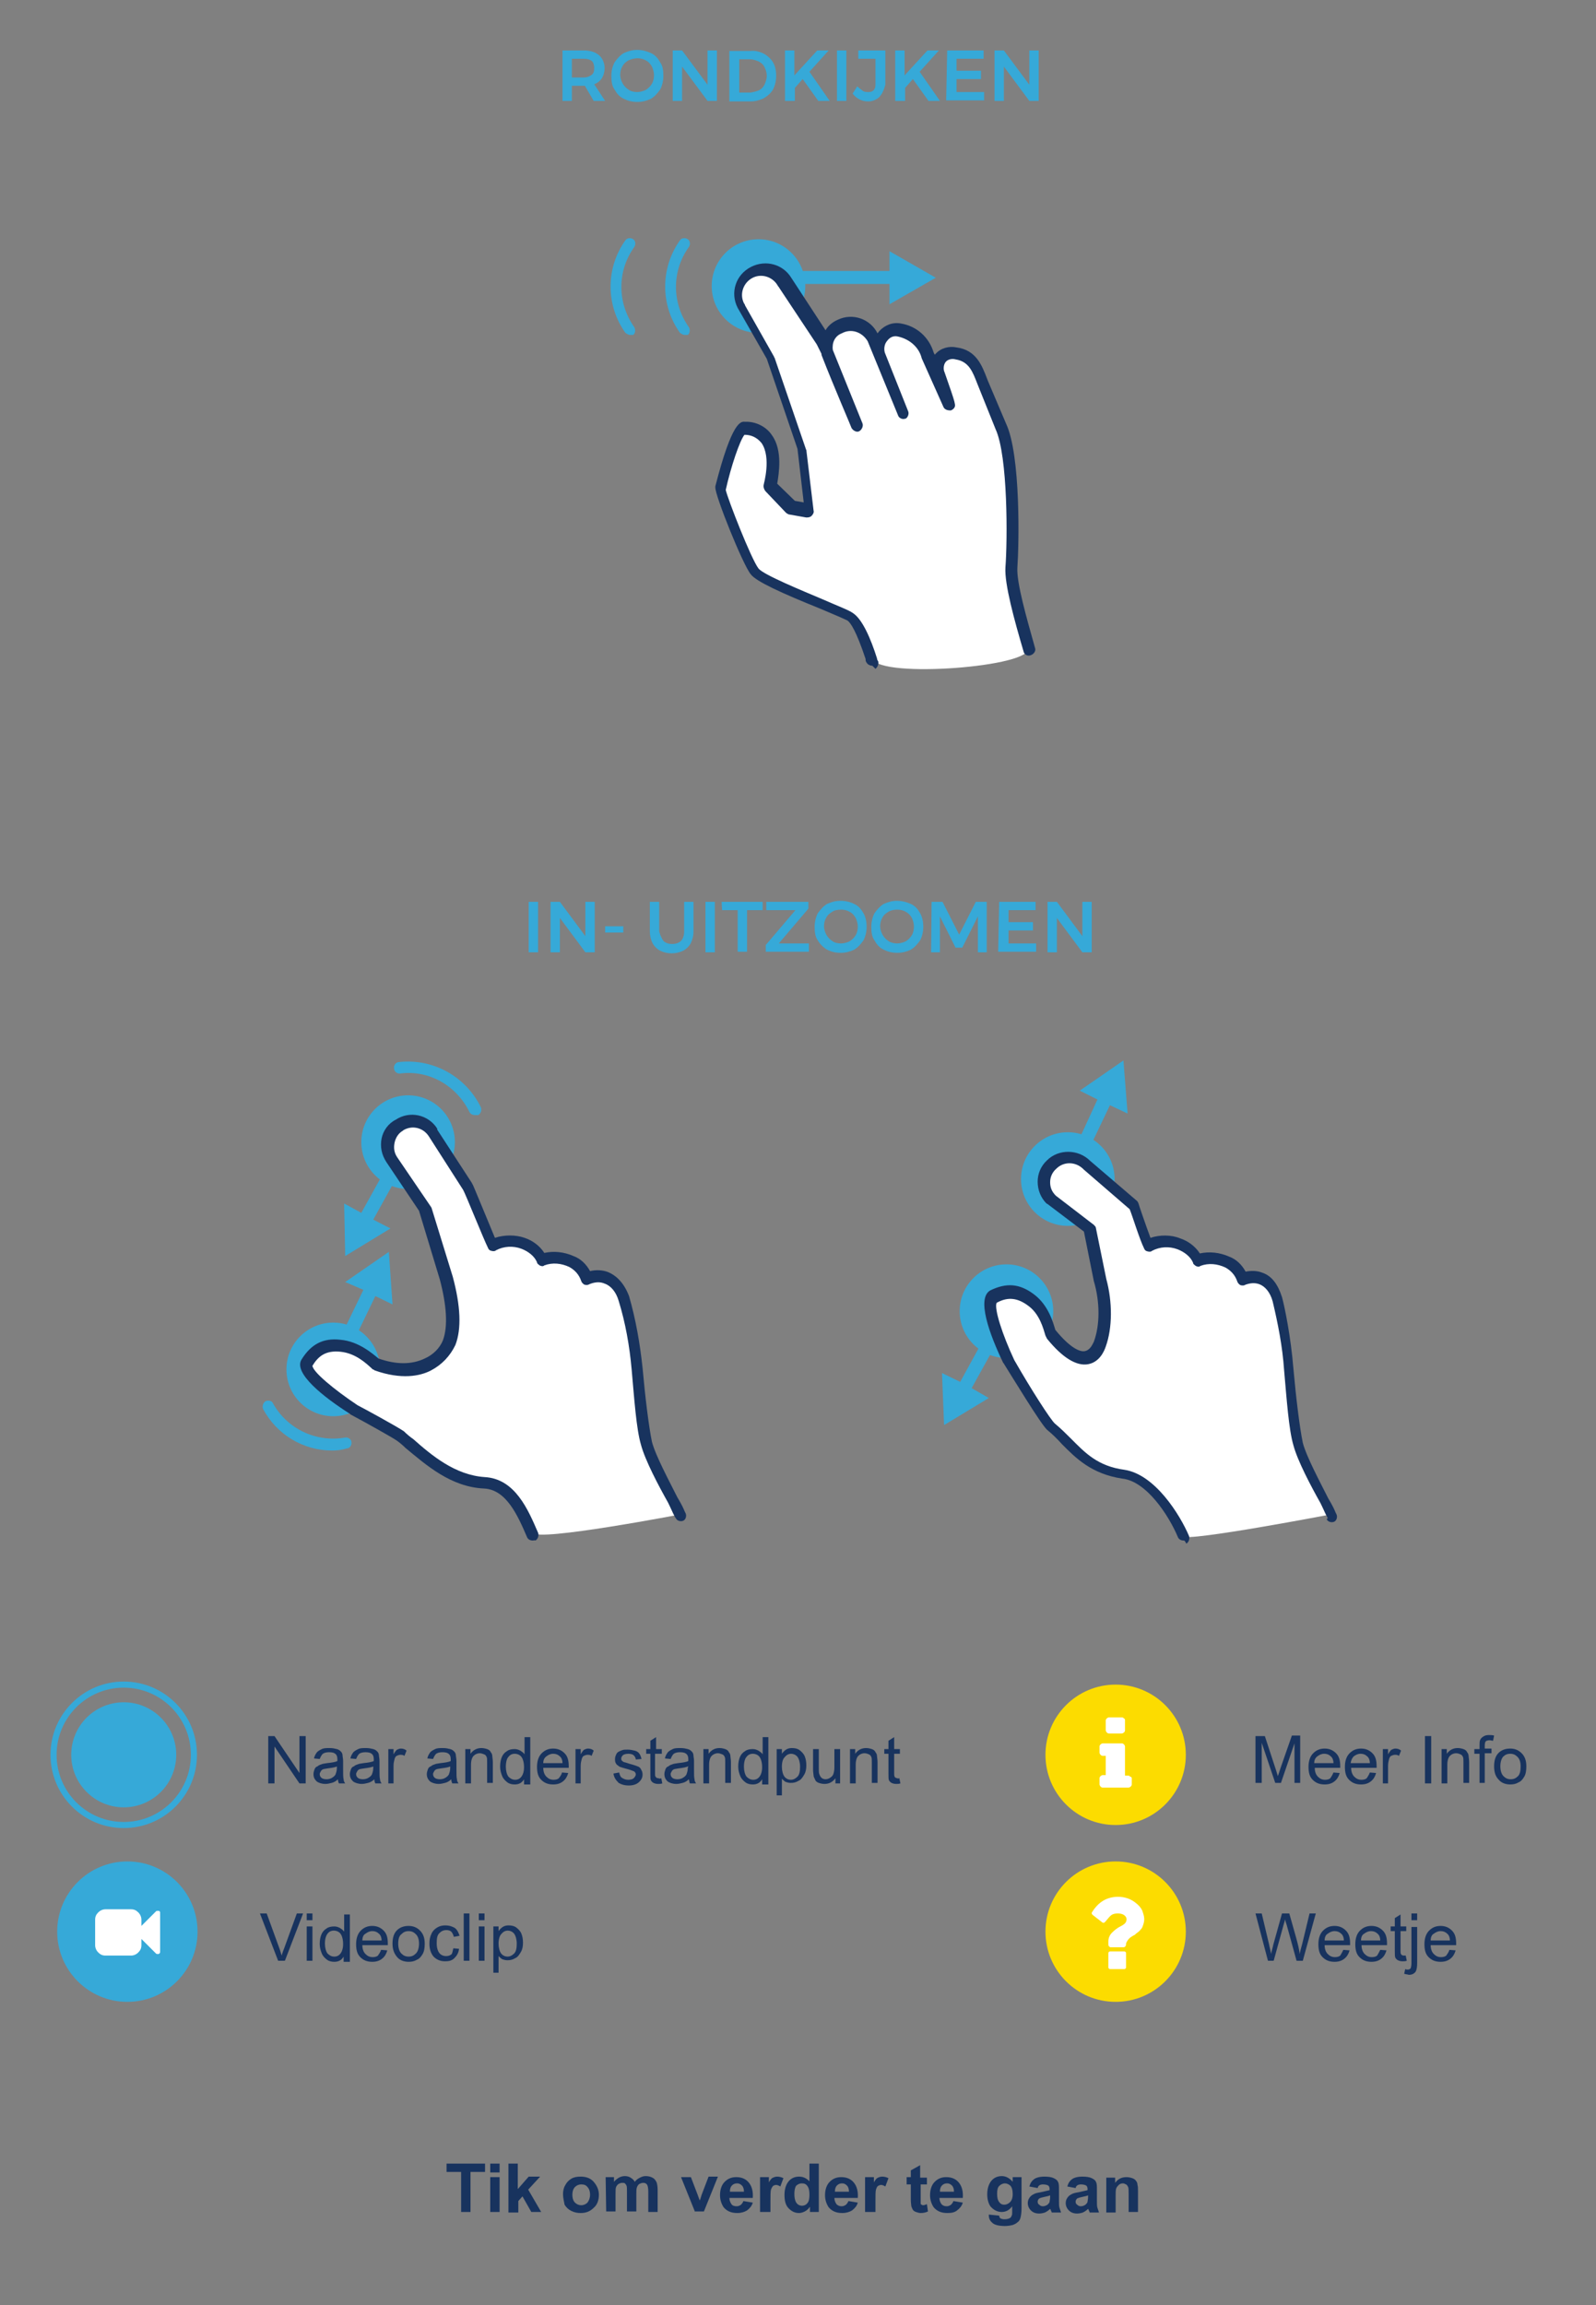 <?xml version="1.0" encoding="utf-8"?>
<!-- Generator: Adobe Illustrator 24.2.0, SVG Export Plug-In . SVG Version: 6.00 Build 0)  -->
<svg version="1.1" id="Layer_1" xmlns="http://www.w3.org/2000/svg" xmlns:xlink="http://www.w3.org/1999/xlink" x="0px" y="0px"
	 width="307px" height="443.2px" viewBox="0 0 307 443.2" style="enable-background:new 0 0 307 443.2;" xml:space="preserve">
<rect x="0" y="0" width="307" height="443.2" fill="#808080" stroke="none"/>
<style type="text/css">
	.st0{fill:#36A9D8;}
	.st1{fill:#FFFFFF;}
	.st2{fill:#18335E;}
	.st3{enable-background:new    ;}
	.st4{fill:#FCDC00;}
	.st5{fill:none;stroke:#36A9D8;stroke-width:1.173;stroke-miterlimit:10;}
</style>
<g id="swipe">
	<circle class="st0" cx="145.9" cy="55" r="9"/>
	<path class="st0" d="M131.7,64.4c-0.3,0-0.6-0.2-0.9-0.4c-3.8-5.3-3.8-12.5,0-17.8c0.3-0.5,1.1-0.5,1.5-0.2
		c0.5,0.3,0.5,1.1,0.2,1.5l0,0c-3.3,4.6-3.3,10.7,0,15.4c0.3,0.5,0.2,1.2-0.2,1.5C132.1,64.4,131.9,64.4,131.7,64.4z"/>
	<path class="st0" d="M121.2,64.4c-0.3,0-0.6-0.2-0.9-0.4c-3.8-5.3-3.8-12.5,0-17.8c0.3-0.5,1.1-0.5,1.5-0.2
		c0.5,0.3,0.5,1.1,0.2,1.5l0,0c-3.3,4.6-3.3,10.7,0,15.4c0.3,0.5,0.2,1.2-0.2,1.5C121.7,64.4,121.4,64.4,121.2,64.4z"/>
	<polygon class="st0" points="180,53.4 171.1,48.3 171.1,52.1 152.7,52.1 152.7,54.6 171.1,54.6 171.1,58.5 	"/>
	<path class="st1" d="M197.7,124.6c-1.8-6-3.6-12.8-3.5-15.8c0.3-4.6,0.5-21.6-2.1-27.1l-3.4-8c-1-2.6-1.8-5.4-5.2-6
		c-2.6-0.4-4.2,1.5-3.4,4.1c0,0,2.2,6,2,6l-3.8-9.6c-0.7-2.6-2.9-4.4-5.4-4.8c-1.8-0.3-3.6,1.1-4,2.9l0,0c-0.1,0.5,0,1.1,0.2,1.6
		l4.5,11.3l-5.9-14.4c-2.7-4.9-10.4-2.3-8.4,3c1.9,5.3,5.6,13.5,5.6,13.5L158.3,65L151,53.7c-1.2-2.3-4.1-3.3-6.4-2.1
		s-3.3,4.1-2.1,6.4c0,0.1,0.1,0.1,0.1,0.2l0.1,0.2l5.6,9.9l6,17.5l1.4,11.7l-3.4-0.6l-4.2-4.1c0,0,3.2-10.7-4.9-11
		c-1.6-0.1-4.6,11.6-4.6,11.6c-0.1,1,4.9,13.9,6.5,15.9s16.3,7.5,18.5,8.7c2.1,1.2,4.1,8,4.3,8.7
		C169.3,130.5,198.9,128.2,197.7,124.6z"/>
	<path class="st2" d="M167.8,128c-0.4,0-0.9-0.2-1.1-0.6c-0.2-0.2-0.2-0.5-0.2-0.7c-1.8-5.4-2.9-7-3.5-7.4c-0.6-0.3-2.9-1.3-5.3-2.3
		c-7.2-2.9-12.3-5.2-13.3-6.6c-1.5-1.8-6.9-15.2-6.8-16.7v-0.2c3.2-12.5,4.9-12.5,5.7-12.4c2-0.1,4.1,0.9,5.2,2.6
		c2.1,2.9,1.3,7.5,1,9.3l3.4,3.3l1.7,0.3l-1.2-10.3L147.5,69l-5.6-9.8c-1.5-2.9-0.4-6.4,2.6-7.9c2.8-1.4,6.1-0.5,7.7,2.1l6.6,10.1
		c0.5-0.9,1.4-1.6,2.3-2c2.9-1.4,6.3-0.2,7.7,2.6c0.1-0.2,0.2-0.2,0.3-0.4c1.1-1.2,2.6-1.8,4.2-1.5c3,0.5,5.4,2.6,6.3,5.6l0.2,0.4
		L180,68c1-1.1,2.6-1.5,4-1.2c3.8,0.5,4.9,3.5,5.9,6.1l0.2,0.5l3.4,8c2.9,6.1,2.5,23.6,2.2,27.7c-0.2,2.9,1.8,9.8,3.4,15.5
		c0.2,0.5-0.2,1.2-0.9,1.4c-0.6,0.2-1.2-0.2-1.3-0.7c-1.8-6.1-3.7-13-3.5-16.2c0.4-5.2,0.5-21.4-1.9-26.6l-3.5-8.7
		c-0.9-2.3-1.6-4.3-4.2-4.7c-0.7-0.2-1.5,0-1.9,0.5s-0.5,1.4-0.2,2c2.2,6.3,2.2,6.3,1.8,6.9c-0.2,0.2-0.5,0.5-0.9,0.4l0,0
		c-0.4,0-0.9-0.2-1.1-0.6l-4.2-9.4c-0.5-2.1-2.3-3.7-4.6-4.2c-0.9-0.2-1.6,0.2-2.1,0.9c-0.5,0.6-0.6,1.5-0.4,2.2l4.5,11.3
		c0.2,0.5-0.1,1.2-0.5,1.4c0,0,0,0-0.1,0c-0.5,0.2-1.1-0.1-1.3-0.5l-5.9-14.4c-1.1-1.8-3.2-2.5-5-1.5c-1.3,0.5-1.9,1.8-1.7,3.2
		l5.7,14.1c0.2,0.5-0.1,1.2-0.6,1.5s-1.2-0.1-1.5-0.6c0-0.1-3.5-8.2-5.6-13.6c-0.1-0.2-0.2-0.5-0.2-0.7l-0.9-1.8l-7.3-11
		c0-0.1,0-0.1-0.1-0.1c-0.9-1.8-3.1-2.6-4.9-1.7c-1.8,0.9-2.6,3.1-1.7,4.9c0.1,0.2,0.2,0.2,0.2,0.4l5.6,9.9c0,0.1,0,0.1,0.1,0.2
		l6,17.5c0,0.1,0.1,0.2,0.1,0.2l1.4,11.7c0.1,0.3-0.1,0.7-0.4,1c-0.2,0.2-0.5,0.3-1,0.3l-3.4-0.6c-0.2-0.1-0.4-0.2-0.5-0.3l-4-4.2
		c-0.2-0.3-0.4-0.7-0.3-1.2c0-0.1,1.5-5.2-0.4-8c-0.9-1.1-2-1.6-3.3-1.6c-0.9,1.1-2.6,6.1-3.6,10.6c0.4,1.8,4.9,13.3,6.3,15.1
		c0.9,1.2,8.5,4.3,12.5,6c2.7,1.2,4.9,2,5.7,2.6c1.8,1.2,3.4,4.9,4.6,8.7c0,0.2,0.1,0.4,0.2,0.5c0.2,0.5-0.1,1.2-0.5,1.5L167.8,128
		L167.8,128z"/>
</g>
<g id="RONDKIJKEN">
	<path class="st0" d="M114.2,19.4l-1.7-2.9c-0.1,0-0.2,0-0.3,0H110v2.9h-1.8V9.7h4.1c1.2,0,2.2,0.3,2.9,0.9c0.6,0.5,1.1,1.4,1.1,2.5
		c0,0.7-0.2,1.4-0.5,1.9s-0.9,1-1.5,1.2l2.1,3.2C116.3,19.4,114.2,19.4,114.2,19.4z M110,14.9h2.2c0.7,0,1.2-0.2,1.6-0.5
		s0.5-0.7,0.5-1.4c0-0.5-0.2-1.1-0.5-1.3c-0.4-0.3-0.9-0.4-1.6-0.4H110V14.9z"/>
	<path class="st0" d="M125.2,10.2c0.9,0.4,1.4,1.1,1.8,1.8c0.5,0.7,0.6,1.6,0.6,2.6c0,0.9-0.2,1.8-0.6,2.6c-0.5,0.7-1.1,1.4-1.8,1.8
		c-0.9,0.4-1.6,0.6-2.6,0.6s-1.8-0.2-2.6-0.6c-0.9-0.4-1.4-1.1-1.8-1.8c-0.5-0.7-0.6-1.6-0.6-2.6s0.2-1.8,0.6-2.6
		c0.5-0.7,1.1-1.4,1.8-1.8c0.9-0.4,1.6-0.6,2.6-0.6C123.5,9.6,124.3,9.8,125.2,10.2z M120.9,11.6c-0.5,0.3-0.9,0.6-1.2,1.2
		c-0.3,0.5-0.4,1.1-0.4,1.6s0.2,1.2,0.5,1.7s0.7,0.9,1.2,1.2c0.4,0.3,1.1,0.4,1.6,0.4s1.2-0.2,1.6-0.4c0.5-0.3,0.9-0.7,1.2-1.2
		c0.3-0.5,0.4-1.1,0.4-1.7c0-0.5-0.2-1.2-0.4-1.6c-0.3-0.5-0.6-0.9-1.2-1.2c-0.5-0.3-1.1-0.4-1.6-0.4
		C122,11.2,121.4,11.4,120.9,11.6z"/>
	<path class="st0" d="M136.1,9.7h1.8v9.7h-1.8l-4.9-6.6v6.6h-1.8V9.7h1.8l4.9,6.6V9.7z"/>
	<path class="st0" d="M146.9,10.3c0.7,0.4,1.4,1,1.8,1.7c0.4,0.7,0.6,1.5,0.6,2.6c0,0.9-0.2,1.8-0.6,2.6c-0.4,0.7-1.1,1.3-1.8,1.7
		c-0.9,0.4-1.6,0.6-2.6,0.6h-4V9.8h4C145.3,9.7,146,9.9,146.9,10.3z M145.9,17.4c0.5-0.2,0.9-0.6,1.2-1.2c0.2-0.5,0.4-1.1,0.4-1.6
		c0-0.6-0.2-1.2-0.4-1.6c-0.2-0.5-0.6-0.9-1.2-1.2c-0.5-0.2-1.1-0.4-1.6-0.4h-2.1v6.4h2.2C144.9,17.7,145.4,17.6,145.9,17.4z"/>
	<path class="st0" d="M159.6,19.4h-2.2l-3-4.2l-1.5,1.7v2.5H151V9.7h1.8v4.8l4.4-4.8h2.2l-3.7,4.1L159.6,19.4z"/>
	<path class="st0" d="M161,9.7h1.8v9.7H161V9.7z"/>
	<path class="st0" d="M169.2,18.6c-0.5,0.5-1.3,0.9-2.2,0.9c-1.2,0-2.2-0.5-3-1.5l0.9-1.4c0.3,0.3,0.6,0.5,1.1,0.9
		c0.3,0.2,0.7,0.2,1.1,0.2c0.4,0,0.7-0.1,1-0.4c0.2-0.3,0.3-0.5,0.3-1.1v-4.9h-3.3V9.7h5.2v6.6C170,17.4,169.7,18,169.2,18.6z"/>
	<path class="st0" d="M180.8,19.4h-2.2l-3-4.2l-1.5,1.7v2.5h-1.9V9.7h1.8v4.8l4.4-4.8h2.2l-3.7,4.1L180.8,19.4z"/>
	<path class="st0" d="M182.2,9.7h7v1.6H184v2.3h4.7v1.6H184v2.5h5.3v1.6H182L182.2,9.7L182.2,9.7z"/>
	<path class="st0" d="M198,9.7h1.8v9.7H198l-4.9-6.6v6.6h-1.8V9.7h1.8l4.9,6.6V9.7z"/>
</g>
<g id="zoom">
	<path class="st0" d="M91.4,214.4c-0.5,0-0.9-0.2-1.1-0.6c-2.5-5.1-7.8-8.1-13.3-7.4c-0.5,0.1-1.2-0.3-1.2-1c-0.1-0.5,0.3-1.2,1-1.2
		l0,0c6.6-0.7,12.8,2.8,15.7,8.7c0.2,0.5,0,1.2-0.5,1.5C91.7,214.4,91.6,214.4,91.4,214.4z"/>
	<polygon class="st0" points="66.4,241.5 75.1,236.2 71.8,234.5 76.4,226.2 74.1,224.9 69.5,233.2 66.2,231.4 	"/>
	<ellipse class="st0" cx="64.1" cy="263.3" rx="9" ry="9"/>
	<path class="st0" d="M63.9,278.9c-5.6,0-10.7-3.1-13.3-8c-0.2-0.5,0-1.2,0.5-1.5c0.5-0.2,1.2-0.1,1.4,0.4c2.7,4.9,8.3,7.6,13.9,6.6
		c0.5-0.1,1.2,0.3,1.2,0.9c0.1,0.5-0.3,1.2-0.9,1.2C65.7,278.8,64.8,278.9,63.9,278.9z"/>
	<polygon class="st0" points="74.8,240.7 66.4,246.5 69.9,248 65.7,256.7 68,257.9 72.2,249.2 75.5,250.8 	"/>
	<ellipse class="st0" cx="78.5" cy="219.6" rx="9" ry="9"/>
	<path class="st1" d="M131.3,291.1l-0.2-0.4c-0.5-1.2-5.3-9.4-6.4-13.3c-0.7-2.9-1.3-8.7-1.8-14.4c-0.4-4.6-1.2-9.1-2.6-13.5
		c-1.8-5.3-6-4.5-7-4c-0.9-3.5-5.8-4.9-8.7-3.6c-1.1-2.8-6-4.9-9.5-2.8c-0.9-2-4.8-11.3-4.8-11.3l-6.6-10.4
		c-1.4-2.2-4.4-2.9-6.6-1.5s-2.9,4.4-1.5,6.6l0.1,0.1L82,232l4.1,13.3c1.2,4.2,1.8,9,0.5,12.5c-0.7,2-4.9,7.4-14.1,4.2
		c-1-0.9-3.4-3.3-6.7-3.5c-3.3-0.2-5.1,1.1-6.4,3.3c-1.3,2.2,9.1,9,9.1,9s7.5,4,8.7,4.9c4.1,3.4,9.2,8.7,16.1,9
		c5,0.2,7.4,5.6,9.3,10C103.2,296.5,131.3,291.1,131.3,291.1z"/>
	<path class="st2" d="M102.5,296.2c-0.5,0-0.9-0.2-1.1-0.6c-1.8-4.2-4-9.2-8.3-9.4c-6.4-0.3-11.1-4.5-15.1-7.8
		c-0.5-0.5-1.2-1.1-1.8-1.5c-0.9-0.6-5.7-3.3-8.7-4.9c-0.1,0-0.1,0-0.1-0.1l0,0c-5.2-3.3-11-7.9-9.4-10.5c1.8-2.9,4.1-4.2,7.5-3.8
		c3.5,0.3,6.2,2.7,7.3,3.6c3.4,1.2,6.4,1.2,8.9,0c1.6-0.7,2.9-2,3.5-3.5c1-2.7,0.7-6.8-0.6-11.7l-4-13.2l-6.3-9.4
		c-0.9-1.4-1.2-2.9-0.9-4.5c0.3-1.5,1.3-2.9,2.7-3.6c2.7-1.8,6.3-1,8,1.7c0,0,0,0,0,0.1v0.1l6.7,10.3c0,0.1,0,0.1,0.1,0.2
		s3,7.2,4.3,10.3c1.8-0.6,4-0.6,5.7,0c1.5,0.5,2.9,1.5,3.8,2.9c1.8-0.4,3.8-0.2,5.6,0.6c1.4,0.5,2.5,1.6,3.2,2.9
		c1.2-0.3,2.5-0.2,3.5,0.2c1.2,0.5,2.9,1.7,4,4.6c1.3,4.5,2.1,9.1,2.6,13.8c0.5,5.6,1.2,11.3,1.8,14.2c0.7,2.7,3.4,7.7,4.9,10.7
		c0.9,1.5,1.2,2.2,1.4,2.7l0.2,0.4c0.2,0.5,0,1.2-0.5,1.4c-0.5,0.2-1.2,0-1.4-0.5l-0.1-0.1l-0.2-0.4c-0.2-0.3-0.6-1.3-1.2-2.5
		c-1.8-3.2-4.4-8.1-5.2-11.1c-0.9-3-1.3-8.9-1.8-14.5c-0.4-4.5-1.2-9-2.5-13.2c-0.5-1.7-1.5-2.9-2.7-3.3c-0.9-0.4-1.9-0.3-2.9,0.1
		c-0.3,0.2-0.6,0.2-1,0.1c-0.3-0.2-0.5-0.4-0.6-0.7c-0.4-1.2-1.2-2.1-2.3-2.7c-1.5-0.7-3.2-0.9-4.8-0.3c-0.2,0.2-0.5,0.2-0.9,0
		c-0.2-0.2-0.5-0.3-0.5-0.6c-0.5-1.2-1.7-2.1-3-2.6c-1.6-0.6-3.4-0.5-4.9,0.3c-0.2,0.2-0.5,0.2-0.9,0.1s-0.5-0.3-0.6-0.5
		c-0.9-1.8-4.3-10.3-4.8-11.2l-6.6-10.3c-1.1-1.7-3.2-2.2-4.9-1.2l-0.1,0.1c-0.9,0.5-1.4,1.4-1.6,2.3c-0.2,1-0.1,1.9,0.5,2.8
		l6.4,9.4c0.1,0.1,0.1,0.2,0.2,0.3l4.1,13.3c1.5,5.6,1.7,10,0.5,13.1c-1,2.1-2.6,3.8-4.7,4.9s-5.7,1.8-10.8,0
		c-0.2-0.1-0.2-0.2-0.4-0.2l-0.2-0.2c-1.1-1-3.1-2.9-6-3.2c-2.9-0.3-4.3,0.9-5.4,2.7c0.1,1.2,4.2,4.6,8.7,7.6c1,0.5,7.6,4.1,8.9,5
		c0.5,0.5,1.2,1.1,1.8,1.5c3.5,3.1,8,6.9,13.7,7.3c5.9,0.3,8.4,6.3,10.3,10.7c0.2,0.5,0,1.2-0.5,1.5l0,0
		C102.9,296.1,102.6,296.2,102.5,296.2z"/>
	<ellipse class="st0" cx="193.6" cy="252.1" rx="9" ry="9"/>
	<polygon class="st0" points="181.6,274 190.2,268.8 186.9,266.9 191.5,258.6 189.3,257.3 184.7,265.7 181.2,264 	"/>
	<ellipse class="st0" cx="205.4" cy="226.7" rx="9" ry="9"/>
	<polygon class="st0" points="216.1,203.9 207.7,209.7 211.1,211.4 207.1,220.1 209.4,221.1 213.5,212.5 216.9,214.1 	"/>
	<path class="st1" d="M256.4,291.1l-0.2-0.4c-0.5-1.2-5.3-9.4-6.4-13.3c-0.7-2.9-1.3-8.7-1.8-14.4c-0.3-4.6-1.2-9.1-2.2-13.5
		c-1.8-5.3-5.6-4.5-6.6-4c-0.9-3.5-5.8-4.9-8.7-3.6c-1.1-2.8-6-4.9-9.5-2.8c-0.9-2-2.8-7.8-2.8-7.8l-9-7.6c-1.8-1.8-4.8-1.9-6.7-0.2
		l0,0l0,0l-0.1,0.1c-1.8,1.7-1.9,4.6-0.3,6.4l0,0l0.2,0.2l7.3,5.6l2,9.8c1.2,4.2,1.2,9-0.1,12.5c-0.7,2-3.4,5.7-9.4-1.9
		c-0.4-1.2-1.2-4.6-3.8-6.6c-2.7-2-4.9-1.8-7.3-0.6c-2.3,1.2,2.9,12.5,2.9,12.5s6.8,11.4,8,12.5c4.1,3.4,6.4,8.2,14,9.3
		c5,0.6,9.6,7.5,11.5,12.1C228.3,296.5,256.4,291.1,256.4,291.1z"/>
	<path class="st2" d="M227.7,296.2c-0.5,0-0.9-0.2-1.1-0.6c-1.8-4.3-6.1-10.8-10.7-11.3c-6-0.9-9-4-11.6-6.6c-0.9-1-1.8-1.9-2.9-2.8
		c-1.2-1.1-6.6-10-8.3-12.7c0-0.1,0-0.1-0.1-0.1l0,0c-2.7-5.6-5.2-12.5-2.5-14c3.1-1.5,5.6-1.3,8.3,0.7c2.9,2.1,3.8,5.6,4.2,6.9
		c3.1,3.8,4.9,4.2,5.6,4.1c1.2-0.2,1.6-1.5,1.8-1.8c1.2-3.2,1.2-7.7,0-11.7l-1.9-9.5l-7-5.3c-0.1,0-0.1-0.1-0.2-0.1
		c-1.1-1.1-1.7-2.6-1.7-4.2c0-1.5,0.6-3,1.8-4.1c2.2-2.2,6-2.2,8.3,0.1l9,7.7c0.2,0.2,0.2,0.3,0.3,0.5c0,0.1,1.4,4.2,2.3,6.6
		c1.8-0.6,4-0.6,5.7,0.1c1.5,0.5,2.9,1.5,3.8,2.9c1.8-0.4,3.8-0.2,5.6,0.6c1.4,0.5,2.5,1.6,3.2,2.9c1.1-0.2,2.2-0.2,3.2,0.2
		c1.8,0.6,3,2.2,3.8,4.7c0.5,1.8,1.7,7.6,2.2,13.8c0.5,5.6,1.2,11.3,1.8,14.2c0.7,2.7,3.4,7.7,4.9,10.7c0.9,1.5,1.2,2.2,1.4,2.7
		l0.2,0.4c0.2,0.5,0,1.2-0.5,1.4c-0.5,0.2-1.2,0-1.4-0.5l0.2-0.2l-0.2-0.4c-0.2-0.3-0.6-1.3-1.2-2.5c-1.8-3.2-4.4-8.1-5.2-11.1
		c-0.9-3-1.3-8.9-1.8-14.5c-0.3-4.5-1.2-9-2.2-13.2c-0.5-1.8-1.5-2.9-2.6-3.3c-0.9-0.3-1.7-0.2-2.6,0.1c-0.3,0.2-0.6,0.2-1,0.1
		c-0.3-0.2-0.5-0.4-0.6-0.7c-0.4-1.2-1.2-2.1-2.3-2.7c-1.5-0.7-3.2-0.9-4.8-0.3c-0.2,0.2-0.5,0.2-0.9,0c-0.2-0.2-0.5-0.3-0.5-0.6
		c-0.5-1.2-1.7-2.1-3-2.6c-1.6-0.6-3.4-0.5-4.9,0.3c-0.2,0.2-0.5,0.2-0.9,0.1s-0.5-0.3-0.6-0.5c-0.9-1.8-2.3-6.4-2.8-7.6l-8.8-7.6
		l-0.1-0.1c-1.5-1.5-3.8-1.5-5.2-0.1c-0.7,0.6-1.2,1.5-1.2,2.6c0,1,0.3,1.8,1.1,2.6l7.3,5.6c0.2,0.2,0.4,0.4,0.4,0.6l2,9.8
		c1.2,4.4,1.2,9.4-0.1,13c-0.3,0.9-1.2,3-3.4,3.4s-4.9-1.2-7.9-4.9l-0.2-0.4l-0.1-0.2c-0.4-1.3-1.1-4.2-3.4-5.8
		c-2.3-1.7-4.2-1.5-6-0.5c-0.5,1.1,1.1,6.1,3.4,11c3.2,5.6,7,11.5,7.8,12.2c1.2,1,2.1,1.9,3.1,2.9c2.7,2.7,5.1,5.3,10.3,6
		c5.9,0.9,10.7,8.7,12.4,12.7c0.2,0.5,0,1.2-0.5,1.5l0,0C227.9,296.2,227.8,296.2,227.7,296.2z"/>
</g>
<g id="ZOOM">
	<path class="st0" d="M101.7,173.4h1.8v9.7h-1.8V173.4z"/>
	<path class="st0" d="M112.6,173.4h1.8v9.7h-1.8l-4.9-6.6v6.6h-1.8v-9.7h1.8l4.9,6.6V173.4z"/>
	<path class="st0" d="M116.4,178.1h3.5v1.2h-3.5V178.1z"/>
	<path class="st0" d="M127.6,180.9c0.4,0.4,1,0.6,1.7,0.6s1.3-0.2,1.7-0.6c0.4-0.4,0.6-1.1,0.6-1.8v-5.7h1.8v5.7
		c0,0.9-0.2,1.5-0.5,2.2c-0.3,0.6-0.9,1.2-1.5,1.5s-1.4,0.5-2.2,0.5s-1.6-0.2-2.2-0.5s-1.2-0.9-1.5-1.5s-0.5-1.4-0.5-2.2v-5.7h1.8
		v5.7C127,179.8,127.2,180.3,127.6,180.9z"/>
	<path class="st0" d="M135.7,173.4h1.8v9.7h-1.8V173.4z"/>
	<path class="st0" d="M138.8,173.4h7.9v1.6h-3v8h-1.8v-8h-3L138.8,173.4L138.8,173.4z"/>
	<path class="st0" d="M147.5,173.4h8v1.3l-5.7,6.7h5.8v1.6h-8.3v-1.3l5.7-6.7h-5.6v-1.6H147.5z"/>
	<path class="st0" d="M164.3,173.8c0.9,0.4,1.4,1.1,1.8,1.8c0.4,0.7,0.6,1.6,0.6,2.6c0,0.9-0.2,1.8-0.6,2.6
		c-0.5,0.7-1.1,1.4-1.8,1.8c-0.9,0.4-1.6,0.6-2.6,0.6s-1.8-0.2-2.6-0.6c-0.7-0.4-1.4-1.1-1.8-1.8c-0.5-0.7-0.6-1.6-0.6-2.6
		c0-0.9,0.2-1.8,0.6-2.6c0.5-0.7,1.1-1.4,1.8-1.8c0.9-0.4,1.6-0.6,2.6-0.6C162.6,173.2,163.5,173.4,164.3,173.8z M160.1,175.3
		c-0.5,0.3-0.9,0.6-1.2,1.2c-0.3,0.5-0.4,1.1-0.4,1.6s0.2,1.2,0.5,1.7s0.7,0.9,1.2,1.2c0.4,0.3,1.1,0.4,1.6,0.4s1.2-0.2,1.6-0.4
		c0.5-0.3,0.9-0.7,1.2-1.2s0.4-1.1,0.4-1.7c0-0.5-0.2-1.2-0.4-1.6c-0.3-0.5-0.6-0.9-1.2-1.2c-0.5-0.3-1.1-0.4-1.6-0.4
		C161.2,174.9,160.5,175,160.1,175.3z"/>
	<path class="st0" d="M175.2,173.8c0.9,0.4,1.4,1.1,1.8,1.8c0.4,0.7,0.6,1.6,0.6,2.6c0,0.9-0.2,1.8-0.6,2.6
		c-0.5,0.7-1.1,1.4-1.8,1.8c-0.9,0.4-1.6,0.6-2.6,0.6s-1.8-0.2-2.6-0.6c-0.9-0.4-1.4-1.1-1.8-1.8c-0.5-0.7-0.6-1.6-0.6-2.6
		c0-0.9,0.2-1.8,0.6-2.6c0.5-0.7,1.1-1.4,1.8-1.8c0.9-0.4,1.6-0.6,2.6-0.6C173.4,173.2,174.3,173.4,175.2,173.8z M170.9,175.3
		c-0.5,0.3-0.9,0.6-1.2,1.2c-0.3,0.5-0.4,1.1-0.4,1.6s0.2,1.2,0.5,1.7s0.7,0.9,1.2,1.2s1.1,0.4,1.6,0.4s1.2-0.2,1.6-0.4
		c0.5-0.3,0.9-0.7,1.2-1.2s0.4-1.1,0.4-1.7c0-0.5-0.2-1.2-0.4-1.6c-0.2-0.4-0.6-0.9-1.2-1.2c-0.5-0.3-1.1-0.4-1.6-0.4
		C172,174.9,171.4,175,170.9,175.3z"/>
	<path class="st0" d="M179.2,173.4h2.1l3.2,6.3l3.2-6.3h2.1v9.7h-1.7v-6.9l-3,6h-1.3l-3-6v6.9h-1.7L179.2,173.4L179.2,173.4z"/>
	<path class="st0" d="M192.2,173.4h7v1.6H194v2.3h4.7v1.6H194v2.5h5.3v1.6H192L192.2,173.4L192.2,173.4z"/>
	<path class="st0" d="M208.2,173.4h1.8v9.7h-1.8l-4.9-6.6v6.6h-1.8v-9.7h1.8l4.9,6.6V173.4L208.2,173.4z"/>
</g>
<g>
	<circle class="st0" cx="24.5" cy="371.4" r="13.5"/>
	<g class="st3">
		<path class="st1" d="M30.8,367.7v7.6c0,0.2-0.1,0.3-0.3,0.4c-0.1,0-0.1,0-0.2,0s-0.2,0-0.3-0.1l-2.8-2.8v1.2c0,0.6-0.2,1-0.6,1.4
			s-0.9,0.6-1.4,0.6h-4.9c-0.6,0-1-0.2-1.4-0.6s-0.6-0.9-0.6-1.4v-4.9c0-0.6,0.2-1,0.6-1.4s0.9-0.6,1.4-0.6h4.9c0.6,0,1,0.2,1.4,0.6
			s0.6,0.9,0.6,1.4v1.2l2.8-2.8c0.1-0.1,0.2-0.1,0.3-0.1c0.1,0,0.1,0,0.2,0C30.7,367.4,30.8,367.6,30.8,367.7z"/>
	</g>
</g>
<g>
	<circle class="st4" cx="214.6" cy="337.4" r="13.5"/>
	<g class="st3">
		<path class="st1" d="M217.7,341.9v1.2c0,0.2-0.1,0.3-0.2,0.4c-0.1,0.1-0.3,0.2-0.4,0.2h-5c-0.2,0-0.3-0.1-0.4-0.2
			c-0.1-0.1-0.2-0.3-0.2-0.4v-1.2c0-0.2,0.1-0.3,0.2-0.4c0.1-0.1,0.3-0.2,0.4-0.2h0.6v-3.7h-0.6c-0.2,0-0.3-0.1-0.4-0.2
			c-0.1-0.1-0.2-0.3-0.2-0.4v-1.2c0-0.2,0.1-0.3,0.2-0.4c0.1-0.1,0.3-0.2,0.4-0.2h3.7c0.2,0,0.3,0.1,0.4,0.2
			c0.1,0.1,0.2,0.3,0.2,0.4v5.6h0.6c0.2,0,0.3,0.1,0.4,0.2C217.6,341.6,217.7,341.8,217.7,341.9z M216.4,330.8v1.9
			c0,0.2-0.1,0.3-0.2,0.4c-0.1,0.1-0.3,0.2-0.4,0.2h-2.5c-0.2,0-0.3-0.1-0.4-0.2c-0.1-0.1-0.2-0.3-0.2-0.4v-1.9
			c0-0.2,0.1-0.3,0.2-0.4c0.1-0.1,0.3-0.2,0.4-0.2h2.5c0.2,0,0.3,0.1,0.4,0.2C216.4,330.5,216.4,330.6,216.4,330.8z"/>
	</g>
</g>
<g>
	<circle class="st4" cx="214.6" cy="371.4" r="13.5"/>
	<g class="st3">
		<path class="st1" d="M220.1,369c0,0.4-0.1,0.8-0.2,1.1s-0.2,0.6-0.4,0.8s-0.3,0.4-0.6,0.6s-0.5,0.4-0.6,0.5
			c-0.2,0.1-0.4,0.2-0.7,0.4c-0.3,0.2-0.5,0.4-0.7,0.7c-0.2,0.3-0.3,0.5-0.3,0.7c0,0.1,0,0.2-0.1,0.4c-0.1,0.1-0.2,0.2-0.3,0.2h-2.6
			c-0.1,0-0.2-0.1-0.3-0.2s-0.1-0.3-0.1-0.4v-0.5c0-0.6,0.2-1.2,0.7-1.7s1-0.9,1.6-1.2c0.4-0.2,0.7-0.4,0.9-0.6s0.3-0.5,0.3-0.8
			s-0.2-0.6-0.5-0.8c-0.3-0.2-0.7-0.3-1.2-0.3s-0.9,0.1-1.2,0.3c-0.3,0.2-0.6,0.6-1.2,1.3c-0.1,0.1-0.2,0.2-0.3,0.2s-0.2,0-0.3-0.1
			l-1.8-1.4c-0.1-0.1-0.2-0.2-0.2-0.3c0-0.1,0-0.2,0.1-0.3c1.2-1.9,2.8-2.9,5-2.9c0.6,0,1.2,0.1,1.8,0.3c0.6,0.2,1.1,0.5,1.6,0.9
			s0.9,0.8,1.2,1.4C219.9,367.9,220.1,368.4,220.1,369z M216.6,375.6v2.6c0,0.1,0,0.2-0.1,0.3s-0.2,0.1-0.3,0.1h-2.6
			c-0.1,0-0.2,0-0.3-0.1s-0.1-0.2-0.1-0.3v-2.6c0-0.1,0-0.2,0.1-0.3s0.2-0.1,0.3-0.1h2.6c0.1,0,0.2,0,0.3,0.1
			S216.6,375.4,216.6,375.6z"/>
	</g>
</g>
<g>
	<circle class="st5" cx="23.8" cy="337.4" r="13.5"/>
	<ellipse class="st0" cx="23.8" cy="337.4" rx="10.1" ry="10.1"/>
</g>
<g class="st3">
	<path class="st2" d="M51.6,342.9v-9.1h1.2l4.8,7.1v-7.1h1.2v9.1h-1.2l-4.8-7.1v7.1H51.6z"/>
	<path class="st2" d="M65,342.1c-0.4,0.4-0.8,0.6-1.2,0.7c-0.4,0.1-0.8,0.2-1.2,0.2c-0.7,0-1.3-0.2-1.7-0.5
		c-0.4-0.4-0.6-0.8-0.6-1.4c0-0.3,0.1-0.6,0.2-0.9c0.1-0.3,0.3-0.5,0.6-0.6c0.2-0.2,0.5-0.3,0.8-0.4c0.2-0.1,0.5-0.1,1-0.2
		c0.9-0.1,1.6-0.2,2-0.4c0-0.2,0-0.3,0-0.3c0-0.5-0.1-0.8-0.3-1c-0.3-0.3-0.7-0.4-1.3-0.4c-0.5,0-0.9,0.1-1.2,0.3
		c-0.2,0.2-0.4,0.5-0.6,1l-1.1-0.1c0.1-0.5,0.3-0.8,0.5-1.1c0.2-0.3,0.6-0.5,1-0.7s0.9-0.2,1.5-0.2s1,0.1,1.4,0.2s0.6,0.3,0.8,0.5
		s0.3,0.5,0.3,0.8c0,0.2,0.1,0.5,0.1,1v1.5c0,1,0,1.7,0.1,2c0,0.3,0.1,0.5,0.3,0.8h-1.2C65.1,342.7,65,342.4,65,342.1z M64.9,339.6
		c-0.4,0.2-1,0.3-1.8,0.4c-0.5,0.1-0.8,0.1-1,0.2s-0.3,0.2-0.4,0.4c-0.1,0.2-0.2,0.3-0.2,0.5c0,0.3,0.1,0.5,0.3,0.7s0.6,0.3,1,0.3
		s0.8-0.1,1.1-0.3s0.6-0.4,0.7-0.8c0.1-0.3,0.2-0.6,0.2-1.1v-0.3H64.9z"/>
	<path class="st2" d="M72,342.1c-0.4,0.4-0.8,0.6-1.2,0.7c-0.4,0.1-0.8,0.2-1.2,0.2c-0.7,0-1.3-0.2-1.7-0.5
		c-0.4-0.4-0.6-0.8-0.6-1.4c0-0.3,0.1-0.6,0.2-0.9s0.3-0.5,0.6-0.6c0.2-0.2,0.5-0.3,0.8-0.4c0.2-0.1,0.5-0.1,1-0.2
		c0.9-0.1,1.6-0.2,2-0.4c0-0.2,0-0.3,0-0.3c0-0.5-0.1-0.8-0.3-1c-0.3-0.3-0.7-0.4-1.3-0.4c-0.5,0-0.9,0.1-1.2,0.3
		c-0.2,0.2-0.4,0.5-0.6,1l-1.1-0.1c0.1-0.5,0.3-0.8,0.5-1.1c0.2-0.3,0.6-0.5,1-0.7s0.9-0.2,1.5-0.2s1,0.1,1.4,0.2s0.6,0.3,0.8,0.5
		s0.3,0.5,0.3,0.8c0,0.2,0.1,0.5,0.1,1v1.5c0,1,0,1.7,0.1,2c0,0.3,0.1,0.5,0.3,0.8h-1.2C72.1,342.7,72,342.4,72,342.1z M71.9,339.6
		c-0.4,0.2-1,0.3-1.8,0.4c-0.5,0.1-0.8,0.1-1,0.2s-0.3,0.2-0.4,0.4c-0.1,0.2-0.2,0.3-0.2,0.5c0,0.3,0.1,0.5,0.3,0.7s0.6,0.3,1,0.3
		s0.8-0.1,1.1-0.3s0.6-0.4,0.7-0.8c0.1-0.3,0.2-0.6,0.2-1.1v-0.3H71.9z"/>
	<path class="st2" d="M74.7,342.9v-6.6h1v1c0.3-0.5,0.5-0.8,0.7-0.9s0.5-0.2,0.7-0.2c0.4,0,0.8,0.1,1.1,0.4l-0.4,1
		c-0.3-0.2-0.5-0.2-0.8-0.2c-0.2,0-0.5,0.1-0.7,0.2s-0.3,0.3-0.4,0.6c-0.1,0.4-0.2,0.8-0.2,1.3v3.4L74.7,342.9L74.7,342.9z"/>
	<path class="st2" d="M86.8,342.1c-0.4,0.4-0.8,0.6-1.2,0.7c-0.4,0.1-0.8,0.2-1.2,0.2c-0.7,0-1.3-0.2-1.7-0.5
		c-0.4-0.4-0.6-0.8-0.6-1.4c0-0.3,0.1-0.6,0.2-0.9s0.3-0.5,0.6-0.6c0.2-0.2,0.5-0.3,0.8-0.4c0.2-0.1,0.5-0.1,1-0.2
		c0.9-0.1,1.6-0.2,2-0.4c0-0.2,0-0.3,0-0.3c0-0.5-0.1-0.8-0.3-1c-0.3-0.3-0.7-0.4-1.3-0.4c-0.5,0-0.9,0.1-1.2,0.3
		c-0.2,0.2-0.4,0.5-0.6,1l-1.1-0.1c0.1-0.5,0.3-0.8,0.5-1.1c0.2-0.3,0.6-0.5,1-0.7s0.9-0.2,1.5-0.2s1,0.1,1.4,0.2s0.6,0.3,0.8,0.5
		s0.3,0.5,0.3,0.8c0,0.2,0.1,0.5,0.1,1v1.5c0,1,0,1.7,0.1,2c0,0.3,0.1,0.5,0.3,0.8H87C86.9,342.7,86.8,342.4,86.8,342.1z
		 M86.7,339.6c-0.4,0.2-1,0.3-1.8,0.4c-0.5,0.1-0.8,0.1-1,0.2s-0.3,0.2-0.4,0.4c-0.1,0.2-0.2,0.3-0.2,0.5c0,0.3,0.1,0.5,0.3,0.7
		s0.6,0.3,1,0.3s0.8-0.1,1.1-0.3s0.6-0.4,0.7-0.8c0.1-0.3,0.2-0.6,0.2-1.1v-0.3H86.7z"/>
	<path class="st2" d="M89.5,342.9v-6.6h1v0.9c0.5-0.7,1.2-1.1,2.1-1.1c0.4,0,0.8,0.1,1.1,0.2s0.6,0.3,0.7,0.6
		c0.2,0.2,0.3,0.5,0.3,0.8c0,0.2,0.1,0.6,0.1,1.1v4h-1.1v-4c0-0.5,0-0.8-0.1-1s-0.2-0.4-0.5-0.5s-0.5-0.2-0.8-0.2
		c-0.5,0-0.9,0.2-1.2,0.5s-0.5,0.9-0.5,1.7v3.6H89.5z"/>
	<path class="st2" d="M100.8,342.9v-0.8c-0.4,0.7-1,1-1.8,1c-0.5,0-1-0.1-1.4-0.4s-0.8-0.7-1-1.2s-0.4-1.1-0.4-1.8
		c0-0.7,0.1-1.3,0.3-1.8c0.2-0.5,0.5-0.9,1-1.2c0.4-0.3,0.9-0.4,1.5-0.4c0.4,0,0.7,0.1,1.1,0.3c0.3,0.2,0.6,0.4,0.8,0.7V334h1.1v9.1
		h-1.2V342.9z M97.3,339.7c0,0.8,0.2,1.5,0.5,1.9c0.4,0.4,0.8,0.6,1.3,0.6s0.9-0.2,1.2-0.6c0.3-0.4,0.5-1,0.5-1.8
		c0-0.9-0.2-1.6-0.5-2s-0.8-0.6-1.3-0.6s-0.9,0.2-1.2,0.6C97.5,338.1,97.3,338.8,97.3,339.7z"/>
	<path class="st2" d="M108.1,340.8l1.2,0.1c-0.2,0.7-0.5,1.2-1,1.6s-1.1,0.6-1.9,0.6c-1,0-1.7-0.3-2.3-0.9c-0.6-0.6-0.8-1.4-0.8-2.5
		s0.3-2,0.9-2.6s1.3-0.9,2.2-0.9c0.9,0,1.6,0.3,2.2,0.9s0.8,1.4,0.8,2.5c0,0.1,0,0.2,0,0.3h-4.9c0,0.7,0.2,1.3,0.6,1.7
		c0.4,0.4,0.8,0.6,1.4,0.6c0.4,0,0.8-0.1,1-0.3C107.7,341.6,108,341.3,108.1,340.8z M104.5,339h3.7c0-0.6-0.2-1-0.4-1.2
		c-0.4-0.4-0.8-0.6-1.4-0.6c-0.5,0-0.9,0.2-1.3,0.5C104.7,338,104.5,338.4,104.5,339z"/>
	<path class="st2" d="M110.7,342.9v-6.6h1v1c0.3-0.5,0.5-0.8,0.7-0.9s0.5-0.2,0.7-0.2c0.4,0,0.8,0.1,1.1,0.4l-0.4,1
		c-0.3-0.2-0.5-0.2-0.8-0.2c-0.2,0-0.5,0.1-0.7,0.2s-0.3,0.3-0.4,0.6c-0.1,0.4-0.2,0.8-0.2,1.3v3.4L110.7,342.9L110.7,342.9z"/>
	<path class="st2" d="M118,341l1.1-0.2c0.1,0.4,0.2,0.8,0.5,1s0.7,0.4,1.2,0.4s0.9-0.1,1.1-0.3s0.4-0.5,0.4-0.7
		c0-0.3-0.1-0.4-0.3-0.6c-0.2-0.1-0.5-0.2-1.1-0.4c-0.8-0.2-1.4-0.4-1.7-0.5c-0.3-0.2-0.6-0.4-0.7-0.6c-0.2-0.3-0.2-0.6-0.2-0.9
		s0.1-0.6,0.2-0.8c0.1-0.3,0.3-0.5,0.5-0.6s0.4-0.2,0.7-0.3c0.3-0.1,0.6-0.1,1-0.1c0.5,0,1,0.1,1.4,0.2s0.7,0.3,0.9,0.6
		s0.3,0.6,0.4,1l-1.1,0.1c0-0.3-0.2-0.6-0.4-0.8s-0.6-0.3-1-0.3c-0.5,0-0.9,0.1-1.1,0.3c-0.2,0.2-0.3,0.4-0.3,0.6
		c0,0.1,0,0.3,0.1,0.4s0.2,0.2,0.4,0.3c0.1,0,0.4,0.1,1,0.3c0.8,0.2,1.3,0.4,1.6,0.5c0.3,0.1,0.6,0.3,0.7,0.6c0.2,0.3,0.3,0.6,0.3,1
		s-0.1,0.7-0.3,1c-0.2,0.3-0.5,0.6-0.9,0.8c-0.4,0.2-0.9,0.3-1.4,0.3c-0.9,0-1.5-0.2-2-0.5C118.4,342.2,118.1,341.7,118,341z"/>
	<path class="st2" d="M127.2,341.9l0.2,1c-0.3,0.1-0.6,0.1-0.8,0.1c-0.4,0-0.7-0.1-0.9-0.2c-0.2-0.1-0.4-0.3-0.5-0.5
		s-0.1-0.6-0.1-1.3v-3.8h-0.8v-0.9h0.8v-1.6l1.1-0.7v2.3h1.1v0.9H126v3.8c0,0.3,0,0.5,0.1,0.6s0.1,0.2,0.2,0.2
		c0.1,0.1,0.2,0.1,0.4,0.1C126.8,342,127,342,127.2,341.9z"/>
	<path class="st2" d="M132.5,342.1c-0.4,0.4-0.8,0.6-1.2,0.7s-0.8,0.2-1.2,0.2c-0.7,0-1.3-0.2-1.7-0.5c-0.4-0.4-0.6-0.8-0.6-1.4
		c0-0.3,0.1-0.6,0.2-0.9s0.3-0.5,0.6-0.6c0.2-0.2,0.5-0.3,0.8-0.4c0.2-0.1,0.5-0.1,1-0.2c0.9-0.1,1.6-0.2,2-0.4c0-0.2,0-0.3,0-0.3
		c0-0.5-0.1-0.8-0.3-1c-0.3-0.3-0.7-0.4-1.3-0.4c-0.5,0-0.9,0.1-1.2,0.3c-0.2,0.2-0.4,0.5-0.6,1l-1.1-0.1c0.1-0.5,0.3-0.8,0.5-1.1
		c0.2-0.3,0.6-0.5,1-0.7s0.9-0.2,1.5-0.2s1,0.1,1.4,0.2s0.6,0.3,0.8,0.5s0.3,0.5,0.3,0.8c0,0.2,0.1,0.5,0.1,1v1.5c0,1,0,1.7,0.1,2
		c0,0.3,0.1,0.5,0.3,0.8h-1.2C132.6,342.7,132.6,342.4,132.5,342.1z M132.4,339.6c-0.4,0.2-1,0.3-1.8,0.4c-0.5,0.1-0.8,0.1-1,0.2
		s-0.3,0.2-0.4,0.4c-0.1,0.2-0.2,0.3-0.2,0.5c0,0.3,0.1,0.5,0.3,0.7s0.6,0.3,1,0.3s0.8-0.1,1.1-0.3s0.6-0.4,0.7-0.8
		c0.1-0.3,0.2-0.6,0.2-1.1L132.4,339.6L132.4,339.6z"/>
	<path class="st2" d="M135.3,342.9v-6.6h1v0.9c0.5-0.7,1.2-1.1,2.1-1.1c0.4,0,0.8,0.1,1.1,0.2s0.6,0.3,0.7,0.6
		c0.2,0.2,0.3,0.5,0.3,0.8c0,0.2,0.1,0.6,0.1,1.1v4h-1.1v-4c0-0.5,0-0.8-0.1-1s-0.2-0.4-0.5-0.5s-0.5-0.2-0.8-0.2
		c-0.5,0-0.9,0.2-1.2,0.5s-0.5,0.9-0.5,1.7v3.6H135.3z"/>
	<path class="st2" d="M146.6,342.9v-0.8c-0.4,0.7-1,1-1.8,1c-0.5,0-1-0.1-1.4-0.4s-0.8-0.7-1-1.2s-0.4-1.1-0.4-1.8
		c0-0.7,0.1-1.3,0.3-1.8s0.5-0.9,1-1.2c0.4-0.3,0.9-0.4,1.5-0.4c0.4,0,0.7,0.1,1.1,0.3c0.3,0.2,0.6,0.4,0.8,0.7V334h1.1v9.1h-1.2
		V342.9z M143.1,339.7c0,0.8,0.2,1.5,0.5,1.9c0.4,0.4,0.8,0.6,1.3,0.6s0.9-0.2,1.2-0.6s0.5-1,0.5-1.8c0-0.9-0.2-1.6-0.5-2
		s-0.8-0.6-1.3-0.6s-0.9,0.2-1.2,0.6C143.3,338.1,143.1,338.8,143.1,339.7z"/>
	<path class="st2" d="M149.4,345.4v-9.1h1v0.9c0.2-0.3,0.5-0.6,0.8-0.8c0.3-0.2,0.7-0.3,1.1-0.3c0.6,0,1.1,0.1,1.5,0.4
		s0.8,0.7,1,1.2s0.3,1.1,0.3,1.7c0,0.7-0.1,1.3-0.4,1.8s-0.6,1-1.1,1.2c-0.5,0.3-0.9,0.4-1.5,0.4c-0.4,0-0.7-0.1-1-0.2
		c-0.3-0.2-0.5-0.4-0.7-0.6v3.2h-1V345.4z M150.4,339.7c0,0.8,0.2,1.5,0.5,1.9s0.8,0.6,1.2,0.6c0.5,0,0.9-0.2,1.3-0.6
		c0.4-0.4,0.5-1.1,0.5-1.9s-0.2-1.5-0.5-1.9s-0.8-0.6-1.2-0.6c-0.5,0-0.9,0.2-1.3,0.7C150.6,338.2,150.4,338.8,150.4,339.7z"/>
	<path class="st2" d="M160.7,342.9v-1c-0.5,0.7-1.2,1.1-2.1,1.1c-0.4,0-0.8-0.1-1.1-0.2s-0.6-0.3-0.7-0.6s-0.3-0.5-0.3-0.8
		c0-0.2-0.1-0.6-0.1-1v-4.1h1.1v3.6c0,0.6,0,1,0.1,1.2c0.1,0.3,0.2,0.5,0.4,0.7s0.5,0.3,0.8,0.3s0.6-0.1,0.9-0.3
		c0.3-0.2,0.5-0.4,0.6-0.7c0.1-0.3,0.2-0.7,0.2-1.3v-3.5h1.1v6.6L160.7,342.9L160.7,342.9z"/>
	<path class="st2" d="M163.5,342.9v-6.6h1v0.9c0.5-0.7,1.2-1.1,2.1-1.1c0.4,0,0.8,0.1,1.1,0.2s0.6,0.3,0.7,0.6
		c0.2,0.2,0.3,0.5,0.3,0.8c0,0.2,0.1,0.6,0.1,1.1v4h-1.1v-4c0-0.5,0-0.8-0.1-1s-0.2-0.4-0.5-0.5c-0.2-0.1-0.5-0.2-0.8-0.2
		c-0.5,0-0.9,0.2-1.2,0.5s-0.5,0.9-0.5,1.7v3.6H163.5z"/>
	<path class="st2" d="M173,341.9l0.2,1c-0.3,0.1-0.6,0.1-0.8,0.1c-0.4,0-0.7-0.1-0.9-0.2s-0.4-0.3-0.5-0.5s-0.1-0.6-0.1-1.3v-3.8
		h-0.8v-0.9h0.8v-1.6l1.1-0.7v2.3h1.1v0.9H172v3.8c0,0.3,0,0.5,0.1,0.6c0,0.1,0.1,0.2,0.2,0.2c0.1,0.1,0.2,0.1,0.4,0.1
		C172.6,342,172.7,342,173,341.9z"/>
</g>
<g class="st3">
	<path class="st2" d="M243.9,377l-2.4-9.1h1.2l1.4,5.9c0.1,0.6,0.3,1.2,0.4,1.9c0.2-1,0.4-1.5,0.4-1.7l1.7-6.1h1.4l1.3,4.6
		c0.3,1.1,0.6,2.2,0.7,3.2c0.1-0.6,0.3-1.2,0.5-2l1.4-5.8h1.2l-2.5,9.1h-1.2l-1.9-6.9c-0.2-0.6-0.3-0.9-0.3-1.1
		c-0.1,0.4-0.2,0.8-0.3,1.1L245,377H243.9z"/>
	<path class="st2" d="M258.4,374.9l1.2,0.1c-0.2,0.7-0.5,1.2-1,1.6s-1.1,0.6-1.9,0.6c-1,0-1.7-0.3-2.3-0.9s-0.8-1.4-0.8-2.5
		s0.3-2,0.9-2.6s1.3-0.9,2.2-0.9c0.9,0,1.6,0.3,2.2,0.9s0.8,1.4,0.8,2.5c0,0.1,0,0.2,0,0.3h-4.9c0,0.7,0.2,1.3,0.6,1.7
		c0.4,0.4,0.8,0.6,1.4,0.6c0.4,0,0.8-0.1,1-0.3C258,375.7,258.2,375.3,258.4,374.9z M254.8,373.1h3.7c0-0.6-0.2-1-0.4-1.2
		c-0.4-0.4-0.8-0.6-1.4-0.6c-0.5,0-0.9,0.2-1.3,0.5C255,372,254.8,372.5,254.8,373.1z"/>
	<path class="st2" d="M265.5,374.9l1.2,0.1c-0.2,0.7-0.5,1.2-1,1.6s-1.1,0.6-1.9,0.6c-1,0-1.7-0.3-2.3-0.9c-0.6-0.6-0.8-1.4-0.8-2.5
		s0.3-2,0.9-2.6s1.3-0.9,2.2-0.9c0.9,0,1.6,0.3,2.2,0.9s0.8,1.4,0.8,2.5c0,0.1,0,0.2,0,0.3h-4.9c0,0.7,0.2,1.3,0.6,1.7
		c0.4,0.4,0.8,0.6,1.4,0.6c0.4,0,0.8-0.1,1-0.3C265.1,375.7,265.3,375.3,265.5,374.9z M261.8,373.1h3.7c0-0.6-0.2-1-0.4-1.2
		c-0.4-0.4-0.8-0.6-1.4-0.6c-0.5,0-0.9,0.2-1.3,0.5C262,372,261.8,372.5,261.8,373.1z"/>
	<path class="st2" d="M270.4,376l0.2,1c-0.3,0.1-0.6,0.1-0.8,0.1c-0.4,0-0.7-0.1-0.9-0.2c-0.2-0.1-0.4-0.3-0.5-0.5s-0.1-0.6-0.1-1.3
		v-3.8h-0.8v-0.9h0.8v-1.6l1.1-0.7v2.3h1.1v0.9h-1.1v3.8c0,0.3,0,0.5,0.1,0.6c0,0.1,0.1,0.2,0.2,0.2c0.1,0.1,0.2,0.1,0.4,0.1
		C270.1,376,270.2,376,270.4,376z"/>
	<path class="st2" d="M270.1,379.5l0.2-0.9c0.2,0.1,0.4,0.1,0.5,0.1c0.2,0,0.4-0.1,0.5-0.2s0.2-0.5,0.2-1.1v-6.9h1.1v6.9
		c0,0.8-0.1,1.4-0.3,1.7c-0.3,0.4-0.7,0.6-1.3,0.6C270.7,379.6,270.4,379.6,270.1,379.5z M271.5,369.2v-1.3h1.1v1.3H271.5z"/>
	<path class="st2" d="M278.8,374.9l1.2,0.1c-0.2,0.7-0.5,1.2-1,1.6s-1.1,0.6-1.9,0.6c-1,0-1.7-0.3-2.3-0.9c-0.6-0.6-0.8-1.4-0.8-2.5
		s0.3-2,0.9-2.6s1.3-0.9,2.2-0.9c0.9,0,1.6,0.3,2.2,0.9s0.8,1.4,0.8,2.5c0,0.1,0,0.2,0,0.3h-4.9c0,0.7,0.2,1.3,0.6,1.7
		c0.4,0.4,0.8,0.6,1.4,0.6c0.4,0,0.8-0.1,1-0.3C278.4,375.7,278.7,375.3,278.8,374.9z M275.2,373.1h3.7c0-0.6-0.2-1-0.4-1.2
		c-0.4-0.4-0.8-0.6-1.4-0.6c-0.5,0-0.9,0.2-1.3,0.5C275.4,372,275.2,372.5,275.2,373.1z"/>
</g>
<g class="st3">
	<path class="st2" d="M241.5,342.9v-9.1h1.8l2.1,6.4c0.2,0.6,0.3,1,0.4,1.3c0.1-0.3,0.3-0.8,0.5-1.5l2.2-6.3h1.6v9.1H249v-7.6
		l-2.6,7.6h-1.1l-2.6-7.7v7.7h-1.2V342.9z"/>
	<path class="st2" d="M256.5,340.8l1.2,0.1c-0.2,0.7-0.5,1.2-1,1.6s-1.1,0.6-1.9,0.6c-1,0-1.7-0.3-2.3-0.9s-0.8-1.4-0.8-2.5
		s0.3-2,0.9-2.6s1.3-0.9,2.2-0.9s1.6,0.3,2.2,0.9s0.8,1.4,0.8,2.5c0,0.1,0,0.2,0,0.3h-4.9c0,0.7,0.2,1.3,0.6,1.7
		c0.4,0.4,0.8,0.6,1.4,0.6c0.4,0,0.8-0.1,1-0.3C256.1,341.6,256.3,341.3,256.5,340.8z M252.8,339h3.7c0-0.6-0.2-1-0.4-1.2
		c-0.4-0.4-0.8-0.6-1.4-0.6c-0.5,0-0.9,0.2-1.3,0.5C253,338,252.8,338.4,252.8,339z"/>
	<path class="st2" d="M263.5,340.8l1.2,0.1c-0.2,0.7-0.5,1.2-1,1.6s-1.1,0.6-1.9,0.6c-1,0-1.7-0.3-2.3-0.9c-0.6-0.6-0.8-1.4-0.8-2.5
		s0.3-2,0.9-2.6s1.3-0.9,2.2-0.9c0.9,0,1.6,0.3,2.2,0.9s0.8,1.4,0.8,2.5c0,0.1,0,0.2,0,0.3h-4.9c0,0.7,0.2,1.3,0.6,1.7
		c0.4,0.4,0.8,0.6,1.4,0.6c0.4,0,0.8-0.1,1-0.3C263.1,341.6,263.3,341.3,263.5,340.8z M259.8,339h3.7c0-0.6-0.2-1-0.4-1.2
		c-0.4-0.4-0.8-0.6-1.4-0.6c-0.5,0-0.9,0.2-1.3,0.5C260.1,338,259.9,338.4,259.8,339z"/>
	<path class="st2" d="M266,342.9v-6.6h1v1c0.3-0.5,0.5-0.8,0.7-0.9s0.5-0.2,0.7-0.2c0.4,0,0.8,0.1,1.1,0.4l-0.4,1
		c-0.3-0.2-0.5-0.2-0.8-0.2c-0.2,0-0.5,0.1-0.7,0.2s-0.3,0.3-0.4,0.6c-0.1,0.4-0.2,0.8-0.2,1.3v3.4L266,342.9L266,342.9z"/>
	<path class="st2" d="M274.1,342.9v-9.1h1.2v9.1H274.1z"/>
	<path class="st2" d="M277.3,342.9v-6.6h1v0.9c0.5-0.7,1.2-1.1,2.1-1.1c0.4,0,0.8,0.1,1.1,0.2s0.6,0.3,0.7,0.6
		c0.2,0.2,0.3,0.5,0.3,0.8c0,0.2,0.1,0.6,0.1,1.1v4h-1.1v-4c0-0.5,0-0.8-0.1-1s-0.2-0.4-0.5-0.5c-0.2-0.1-0.5-0.2-0.8-0.2
		c-0.5,0-0.9,0.2-1.2,0.5c-0.3,0.3-0.5,0.9-0.5,1.7v3.6H277.3z"/>
	<path class="st2" d="M284.6,342.9v-5.7h-1v-0.9h1v-0.7c0-0.4,0-0.8,0.1-1c0.1-0.3,0.3-0.5,0.6-0.7c0.3-0.2,0.6-0.3,1.1-0.3
		c0.3,0,0.7,0,1,0.1l-0.2,1c-0.2,0-0.4-0.1-0.7-0.1c-0.3,0-0.6,0.1-0.7,0.2s-0.2,0.4-0.2,0.8v0.6h1.3v0.9h-1.3v5.7h-1V342.9z"/>
	<path class="st2" d="M287.4,339.6c0-1.2,0.3-2.1,1-2.7c0.6-0.5,1.3-0.7,2.1-0.7c0.9,0,1.6,0.3,2.2,0.9s0.9,1.4,0.9,2.5
		c0,0.8-0.1,1.5-0.4,2s-0.6,0.9-1.1,1.1c-0.5,0.3-1,0.4-1.6,0.4c-0.9,0-1.7-0.3-2.2-0.9C287.7,341.6,287.4,340.8,287.4,339.6z
		 M288.6,339.6c0,0.8,0.2,1.5,0.6,1.9s0.8,0.6,1.4,0.6s1-0.2,1.4-0.6s0.5-1.1,0.5-1.9s-0.2-1.4-0.6-1.8s-0.8-0.6-1.4-0.6
		s-1,0.2-1.4,0.6C288.8,338.2,288.6,338.8,288.6,339.6z"/>
</g>
<g class="st3">
	<path class="st2" d="M53.5,377l-3.5-9.1h1.3l2.4,6.6c0.2,0.5,0.3,1,0.5,1.5c0.1-0.5,0.3-1,0.5-1.5l2.4-6.6h1.2l-3.5,9.1H53.5z"/>
	<path class="st2" d="M59,369.2v-1.3h1.1v1.3H59z M59,377v-6.6h1.1v6.6H59z"/>
	<path class="st2" d="M66.1,377v-0.8c-0.4,0.7-1,1-1.8,1c-0.5,0-1-0.1-1.4-0.4s-0.8-0.7-1-1.2s-0.4-1.1-0.4-1.8
		c0-0.7,0.1-1.3,0.3-1.8s0.5-0.9,1-1.2c0.4-0.3,0.9-0.4,1.5-0.4c0.4,0,0.7,0.1,1.1,0.3c0.3,0.2,0.6,0.4,0.8,0.7v-3.3h1.1v9.1h-1.2
		V377z M62.5,373.7c0,0.8,0.2,1.5,0.5,1.9c0.4,0.4,0.8,0.6,1.3,0.6c0.5,0,0.9-0.2,1.2-0.6c0.3-0.4,0.5-1,0.5-1.8
		c0-0.9-0.2-1.6-0.5-2s-0.8-0.6-1.3-0.6s-0.9,0.2-1.2,0.6C62.7,372.2,62.5,372.8,62.5,373.7z"/>
	<path class="st2" d="M73.3,374.9l1.2,0.1c-0.2,0.7-0.5,1.2-1,1.6s-1.1,0.6-1.9,0.6c-1,0-1.7-0.3-2.3-0.9c-0.6-0.6-0.8-1.4-0.8-2.5
		s0.3-2,0.9-2.6s1.3-0.9,2.2-0.9c0.9,0,1.6,0.3,2.2,0.9s0.8,1.4,0.8,2.5c0,0.1,0,0.2,0,0.3h-4.9c0,0.7,0.2,1.3,0.6,1.7
		c0.4,0.4,0.8,0.6,1.4,0.6c0.4,0,0.8-0.1,1-0.3C72.9,375.7,73.2,375.3,73.3,374.9z M69.7,373.1h3.7c0-0.6-0.2-1-0.4-1.2
		c-0.4-0.4-0.8-0.6-1.4-0.6c-0.5,0-0.9,0.2-1.3,0.5C69.9,372,69.7,372.5,69.7,373.1z"/>
	<path class="st2" d="M75.5,373.7c0-1.2,0.3-2.1,1-2.7c0.6-0.5,1.3-0.7,2.1-0.7c0.9,0,1.6,0.3,2.2,0.9s0.9,1.4,0.9,2.5
		c0,0.8-0.1,1.5-0.4,2s-0.6,0.9-1.1,1.1c-0.5,0.3-1,0.4-1.6,0.4c-0.9,0-1.7-0.3-2.2-0.9C75.8,375.6,75.5,374.8,75.5,373.7z
		 M76.6,373.7c0,0.8,0.2,1.5,0.6,1.9s0.8,0.6,1.4,0.6s1-0.2,1.4-0.6s0.6-1.1,0.6-1.9s-0.2-1.4-0.6-1.8s-0.8-0.6-1.4-0.6
		s-1,0.2-1.4,0.6C76.8,372.2,76.6,372.8,76.6,373.7z"/>
	<path class="st2" d="M87.2,374.6l1.1,0.1c-0.1,0.8-0.4,1.3-0.9,1.8s-1.1,0.6-1.8,0.6c-0.9,0-1.6-0.3-2.2-0.9
		c-0.5-0.6-0.8-1.4-0.8-2.5c0-0.7,0.1-1.3,0.4-1.9c0.2-0.5,0.6-0.9,1.1-1.2c0.5-0.3,1-0.4,1.6-0.4c0.7,0,1.3,0.2,1.8,0.5
		c0.5,0.4,0.7,0.9,0.9,1.5l-1.1,0.2c-0.1-0.4-0.3-0.8-0.5-1s-0.6-0.3-0.9-0.3c-0.6,0-1,0.2-1.4,0.6s-0.5,1-0.5,1.9s0.2,1.5,0.5,1.9
		s0.8,0.6,1.3,0.6c0.4,0,0.8-0.1,1.1-0.4C87,375.5,87.1,375.1,87.2,374.6z"/>
	<path class="st2" d="M89.2,377v-9.1h1.1v9.1H89.2z"/>
	<path class="st2" d="M92.1,369.2v-1.3h1.1v1.3H92.1z M92.1,377v-6.6h1.1v6.6H92.1z"/>
	<path class="st2" d="M94.9,379.5v-9.1h1v0.9c0.2-0.3,0.5-0.6,0.8-0.8c0.3-0.2,0.7-0.3,1.1-0.3c0.6,0,1.1,0.1,1.5,0.4s0.8,0.7,1,1.2
		s0.3,1.1,0.3,1.7c0,0.7-0.1,1.3-0.4,1.8s-0.6,1-1.1,1.2c-0.5,0.3-0.9,0.4-1.5,0.4c-0.4,0-0.7-0.1-1-0.2c-0.3-0.2-0.5-0.4-0.7-0.6
		v3.2h-1V379.5z M95.9,373.7c0,0.8,0.2,1.5,0.5,1.9s0.8,0.6,1.2,0.6c0.5,0,0.9-0.2,1.3-0.6s0.5-1.1,0.5-1.9s-0.2-1.5-0.5-1.9
		s-0.8-0.6-1.2-0.6c-0.5,0-0.9,0.2-1.3,0.7C96.1,372.2,95.9,372.9,95.9,373.7z"/>
</g>
<g class="st3">
	<path class="st2" d="M88.7,425.3v-7.7h-2.8V416h7.4v1.6h-2.8v7.7L88.7,425.3L88.7,425.3z"/>
	<path class="st2" d="M94.3,417.7V416h1.8v1.7H94.3z M94.3,425.3v-6.7h1.8v6.7H94.3z"/>
	<path class="st2" d="M97.8,425.3V416h1.8v4.9l2.1-2.4h2.2l-2.3,2.5l2.5,4.3h-1.9l-1.7-3l-0.8,0.9v2.2h-1.9V425.3z"/>
	<path class="st2" d="M108.3,421.9c0-0.6,0.1-1.2,0.4-1.7c0.3-0.6,0.7-1,1.2-1.3s1.1-0.4,1.8-0.4c1,0,1.9,0.3,2.5,1s1,1.5,1,2.5
		s-0.3,1.9-1,2.5c-0.7,0.7-1.5,1-2.5,1c-0.6,0-1.2-0.1-1.8-0.4c-0.6-0.3-1-0.7-1.3-1.2C108.5,423.3,108.3,422.6,108.3,421.9z
		 M110.1,422c0,0.7,0.2,1.2,0.5,1.5s0.7,0.5,1.2,0.5s0.9-0.2,1.2-0.5c0.3-0.4,0.5-0.9,0.5-1.5c0-0.7-0.2-1.2-0.5-1.5
		c-0.3-0.4-0.7-0.5-1.2-0.5s-0.9,0.2-1.2,0.5S110.1,421.3,110.1,422z"/>
	<path class="st2" d="M116.5,418.6h1.6v0.9c0.6-0.7,1.3-1.1,2.1-1.1c0.4,0,0.8,0.1,1.1,0.3s0.6,0.4,0.8,0.8c0.3-0.4,0.6-0.6,1-0.8
		s0.7-0.3,1.1-0.3c0.5,0,0.9,0.1,1.3,0.3s0.6,0.5,0.8,0.9c0.1,0.3,0.2,0.8,0.2,1.4v4.3h-1.8v-3.9c0-0.7-0.1-1.1-0.2-1.3
		c-0.2-0.3-0.4-0.4-0.8-0.4c-0.2,0-0.5,0.1-0.7,0.2s-0.4,0.4-0.5,0.7s-0.1,0.8-0.1,1.4v3.2h-1.8v-3.7c0-0.7,0-1.1-0.1-1.3
		s-0.2-0.3-0.3-0.4c-0.1-0.1-0.3-0.1-0.5-0.1c-0.3,0-0.5,0.1-0.7,0.2s-0.4,0.4-0.5,0.6c-0.1,0.3-0.1,0.7-0.1,1.4v3.3h-1.8
		L116.5,418.6L116.5,418.6z"/>
	<path class="st2" d="M133.7,425.3l-2.7-6.7h1.9l1.3,3.4l0.4,1.1c0.1-0.3,0.2-0.5,0.2-0.6c0.1-0.2,0.1-0.4,0.2-0.6l1.3-3.4h1.8
		l-2.7,6.7h-1.7V425.3z"/>
	<path class="st2" d="M143,423.2l1.8,0.3c-0.2,0.7-0.6,1.1-1.1,1.5c-0.5,0.3-1.1,0.5-1.9,0.5c-1.2,0-2-0.4-2.6-1.1
		c-0.4-0.6-0.7-1.4-0.7-2.3c0-1.1,0.3-2,0.9-2.6s1.3-0.9,2.2-0.9c1,0,1.8,0.3,2.4,1s0.9,1.7,0.8,3h-4.5c0,0.5,0.2,0.9,0.4,1.2
		s0.6,0.4,1,0.4c0.3,0,0.5-0.1,0.7-0.2S142.9,423.5,143,423.2z M143.1,421.4c0-0.5-0.1-0.9-0.4-1.2s-0.6-0.4-0.9-0.4
		c-0.4,0-0.7,0.1-1,0.4s-0.4,0.7-0.4,1.2H143.1z"/>
	<path class="st2" d="M148,425.3h-1.8v-6.7h1.7v1c0.3-0.5,0.5-0.8,0.8-0.9c0.2-0.1,0.5-0.2,0.8-0.2c0.4,0,0.8,0.1,1.2,0.3l-0.6,1.6
		c-0.3-0.2-0.6-0.3-0.8-0.3s-0.5,0.1-0.6,0.2s-0.3,0.4-0.4,0.7c-0.1,0.4-0.1,1.1-0.1,2.3v2H148z"/>
	<path class="st2" d="M157.5,425.3h-1.7v-1c-0.3,0.4-0.6,0.7-1,0.9c-0.4,0.2-0.8,0.3-1.1,0.3c-0.8,0-1.4-0.3-2-0.9s-0.8-1.5-0.8-2.6
		s0.3-2,0.8-2.6s1.2-0.9,2-0.9s1.4,0.3,2,0.9V416h1.8V425.3z M152.8,421.8c0,0.7,0.1,1.2,0.3,1.6c0.3,0.5,0.7,0.7,1.2,0.7
		c0.4,0,0.8-0.2,1-0.5c0.3-0.3,0.4-0.9,0.4-1.6c0-0.8-0.1-1.3-0.4-1.7s-0.6-0.5-1.1-0.5c-0.4,0-0.8,0.2-1.1,0.5
		C152.9,420.7,152.8,421.2,152.8,421.8z"/>
	<path class="st2" d="M163.2,423.2l1.8,0.3c-0.2,0.7-0.6,1.1-1.1,1.5c-0.5,0.3-1.1,0.5-1.9,0.5c-1.2,0-2-0.4-2.6-1.1
		c-0.4-0.6-0.7-1.4-0.7-2.3c0-1.1,0.3-2,0.9-2.6s1.3-0.9,2.2-0.9c1,0,1.8,0.3,2.4,1c0.6,0.7,0.9,1.7,0.8,3h-4.5
		c0,0.5,0.2,0.9,0.4,1.2c0.3,0.3,0.6,0.4,1,0.4c0.3,0,0.5-0.1,0.7-0.2S163.1,423.5,163.2,423.2z M163.3,421.4c0-0.5-0.1-0.9-0.4-1.2
		s-0.6-0.4-0.9-0.4c-0.4,0-0.7,0.1-1,0.4s-0.4,0.7-0.4,1.2H163.3z"/>
	<path class="st2" d="M168.2,425.3h-1.8v-6.7h1.7v1c0.3-0.5,0.5-0.8,0.8-0.9c0.2-0.1,0.5-0.2,0.8-0.2c0.4,0,0.8,0.1,1.2,0.3
		l-0.6,1.6c-0.3-0.2-0.6-0.3-0.8-0.3s-0.5,0.1-0.6,0.2c-0.2,0.1-0.3,0.4-0.4,0.7s-0.1,1.1-0.1,2.3v2H168.2z"/>
	<path class="st2" d="M178.3,418.6v1.4h-1.2v2.7c0,0.5,0,0.9,0,1s0.1,0.2,0.2,0.2c0.1,0.1,0.2,0.1,0.3,0.1c0.2,0,0.4-0.1,0.7-0.2
		l0.2,1.4c-0.4,0.2-0.9,0.3-1.4,0.3c-0.3,0-0.6-0.1-0.9-0.2c-0.3-0.1-0.4-0.2-0.6-0.4c-0.1-0.2-0.2-0.4-0.3-0.7
		c0-0.2-0.1-0.6-0.1-1.3V420h-0.8v-1.4h0.8v-1.3l1.8-1v2.4h1.3V418.6z"/>
	<path class="st2" d="M183.4,423.2l1.8,0.3c-0.2,0.7-0.6,1.1-1.1,1.5s-1.1,0.5-1.9,0.5c-1.2,0-2-0.4-2.6-1.1
		c-0.4-0.6-0.7-1.4-0.7-2.3c0-1.1,0.3-2,0.9-2.6s1.3-0.9,2.2-0.9c1,0,1.8,0.3,2.4,1c0.6,0.7,0.9,1.7,0.8,3h-4.5
		c0,0.5,0.2,0.9,0.4,1.2c0.3,0.3,0.6,0.4,1,0.4c0.3,0,0.5-0.1,0.7-0.2S183.3,423.5,183.4,423.2z M183.5,421.4c0-0.5-0.1-0.9-0.4-1.2
		s-0.6-0.4-0.9-0.4c-0.4,0-0.7,0.1-1,0.4s-0.4,0.7-0.4,1.2H183.5z"/>
	<path class="st2" d="M190.2,425.8l2,0.2c0,0.2,0.1,0.4,0.2,0.5c0.2,0.1,0.4,0.2,0.8,0.2c0.5,0,0.8-0.1,1-0.2s0.3-0.2,0.4-0.5
		c0.1-0.1,0.1-0.4,0.1-0.8v-1c-0.5,0.7-1.2,1.1-2,1.1c-0.9,0-1.6-0.4-2.2-1.1c-0.4-0.6-0.6-1.4-0.6-2.3c0-1.1,0.3-2,0.8-2.6
		s1.2-0.9,2-0.9s1.5,0.4,2.1,1.1v-0.9h1.7v6c0,0.8-0.1,1.4-0.2,1.8c-0.1,0.4-0.3,0.7-0.6,0.9c-0.2,0.2-0.6,0.4-0.9,0.5
		c-0.4,0.1-0.9,0.2-1.5,0.2c-1.1,0-2-0.2-2.4-0.6c-0.5-0.4-0.7-0.9-0.7-1.5C190.2,425.9,190.2,425.9,190.2,425.8z M191.8,421.8
		c0,0.7,0.1,1.2,0.4,1.6s0.6,0.5,1,0.5s0.8-0.2,1.1-0.5s0.5-0.8,0.5-1.5s-0.1-1.2-0.4-1.6c-0.3-0.3-0.7-0.5-1.1-0.5
		c-0.4,0-0.8,0.2-1.1,0.5S191.8,421.1,191.8,421.8z"/>
	<path class="st2" d="M199.6,420.7l-1.6-0.3c0.2-0.7,0.5-1.1,0.9-1.4s1.1-0.5,2-0.5c0.8,0,1.4,0.1,1.8,0.3c0.4,0.2,0.7,0.4,0.8,0.7
		c0.2,0.3,0.2,0.8,0.2,1.6v2.1c0,0.6,0,1,0.1,1.3s0.2,0.6,0.3,0.9h-1.8c0-0.1-0.1-0.3-0.2-0.5c0-0.1-0.1-0.2-0.1-0.2
		c-0.3,0.3-0.6,0.5-1,0.7c-0.3,0.1-0.7,0.2-1.1,0.2c-0.7,0-1.2-0.2-1.6-0.6c-0.4-0.4-0.6-0.9-0.6-1.4c0-0.4,0.1-0.7,0.3-1
		s0.4-0.5,0.8-0.7c0.3-0.2,0.8-0.3,1.4-0.4c0.8-0.2,1.4-0.3,1.7-0.4v-0.2c0-0.3-0.1-0.6-0.3-0.7s-0.5-0.2-1-0.2
		c-0.3,0-0.6,0.1-0.7,0.2S199.7,420.3,199.6,420.7z M202,422.1c-0.2,0.1-0.6,0.2-1.1,0.3c-0.5,0.1-0.8,0.2-1,0.3
		c-0.2,0.2-0.3,0.4-0.3,0.6c0,0.3,0.1,0.5,0.3,0.6c0.2,0.2,0.4,0.3,0.7,0.3s0.6-0.1,0.9-0.3c0.2-0.2,0.4-0.4,0.4-0.6
		s0.1-0.4,0.1-0.9L202,422.1L202,422.1z"/>
	<path class="st2" d="M206.9,420.7l-1.6-0.3c0.2-0.7,0.5-1.1,0.9-1.4s1.1-0.5,2-0.5c0.8,0,1.4,0.1,1.8,0.3c0.4,0.2,0.7,0.4,0.8,0.7
		c0.2,0.3,0.2,0.8,0.2,1.6v2.1c0,0.6,0,1,0.1,1.3s0.2,0.6,0.3,0.9h-1.8c0-0.1-0.1-0.3-0.2-0.5c0-0.1-0.1-0.2-0.1-0.2
		c-0.3,0.3-0.6,0.5-1,0.7c-0.3,0.1-0.7,0.2-1.1,0.2c-0.7,0-1.2-0.2-1.6-0.6c-0.4-0.4-0.6-0.9-0.6-1.4c0-0.4,0.1-0.7,0.3-1
		s0.4-0.5,0.8-0.7c0.3-0.2,0.8-0.3,1.4-0.4c0.8-0.2,1.4-0.3,1.7-0.4v-0.2c0-0.3-0.1-0.6-0.3-0.7s-0.5-0.2-1-0.2
		c-0.3,0-0.6,0.1-0.7,0.2S207,420.3,206.9,420.7z M209.3,422.1c-0.2,0.1-0.6,0.2-1.1,0.3c-0.5,0.1-0.8,0.2-1,0.3
		c-0.2,0.2-0.3,0.4-0.3,0.6c0,0.3,0.1,0.5,0.3,0.6c0.2,0.2,0.4,0.3,0.7,0.3s0.6-0.1,0.9-0.3c0.2-0.2,0.4-0.4,0.4-0.6
		s0.1-0.4,0.1-0.9L209.3,422.1L209.3,422.1z"/>
	<path class="st2" d="M218.9,425.3h-1.8v-3.4c0-0.7,0-1.2-0.1-1.4s-0.2-0.4-0.4-0.5s-0.4-0.2-0.6-0.2c-0.3,0-0.6,0.1-0.8,0.3
		c-0.2,0.2-0.4,0.4-0.5,0.7c-0.1,0.3-0.1,0.8-0.1,1.5v3.1h-1.8v-6.7h1.7v1c0.6-0.8,1.3-1.1,2.2-1.1c0.4,0,0.8,0.1,1.1,0.2
		s0.6,0.3,0.7,0.5c0.2,0.2,0.3,0.5,0.3,0.8c0.1,0.3,0.1,0.7,0.1,1.2L218.9,425.3L218.9,425.3z"/>
</g>
</svg>
